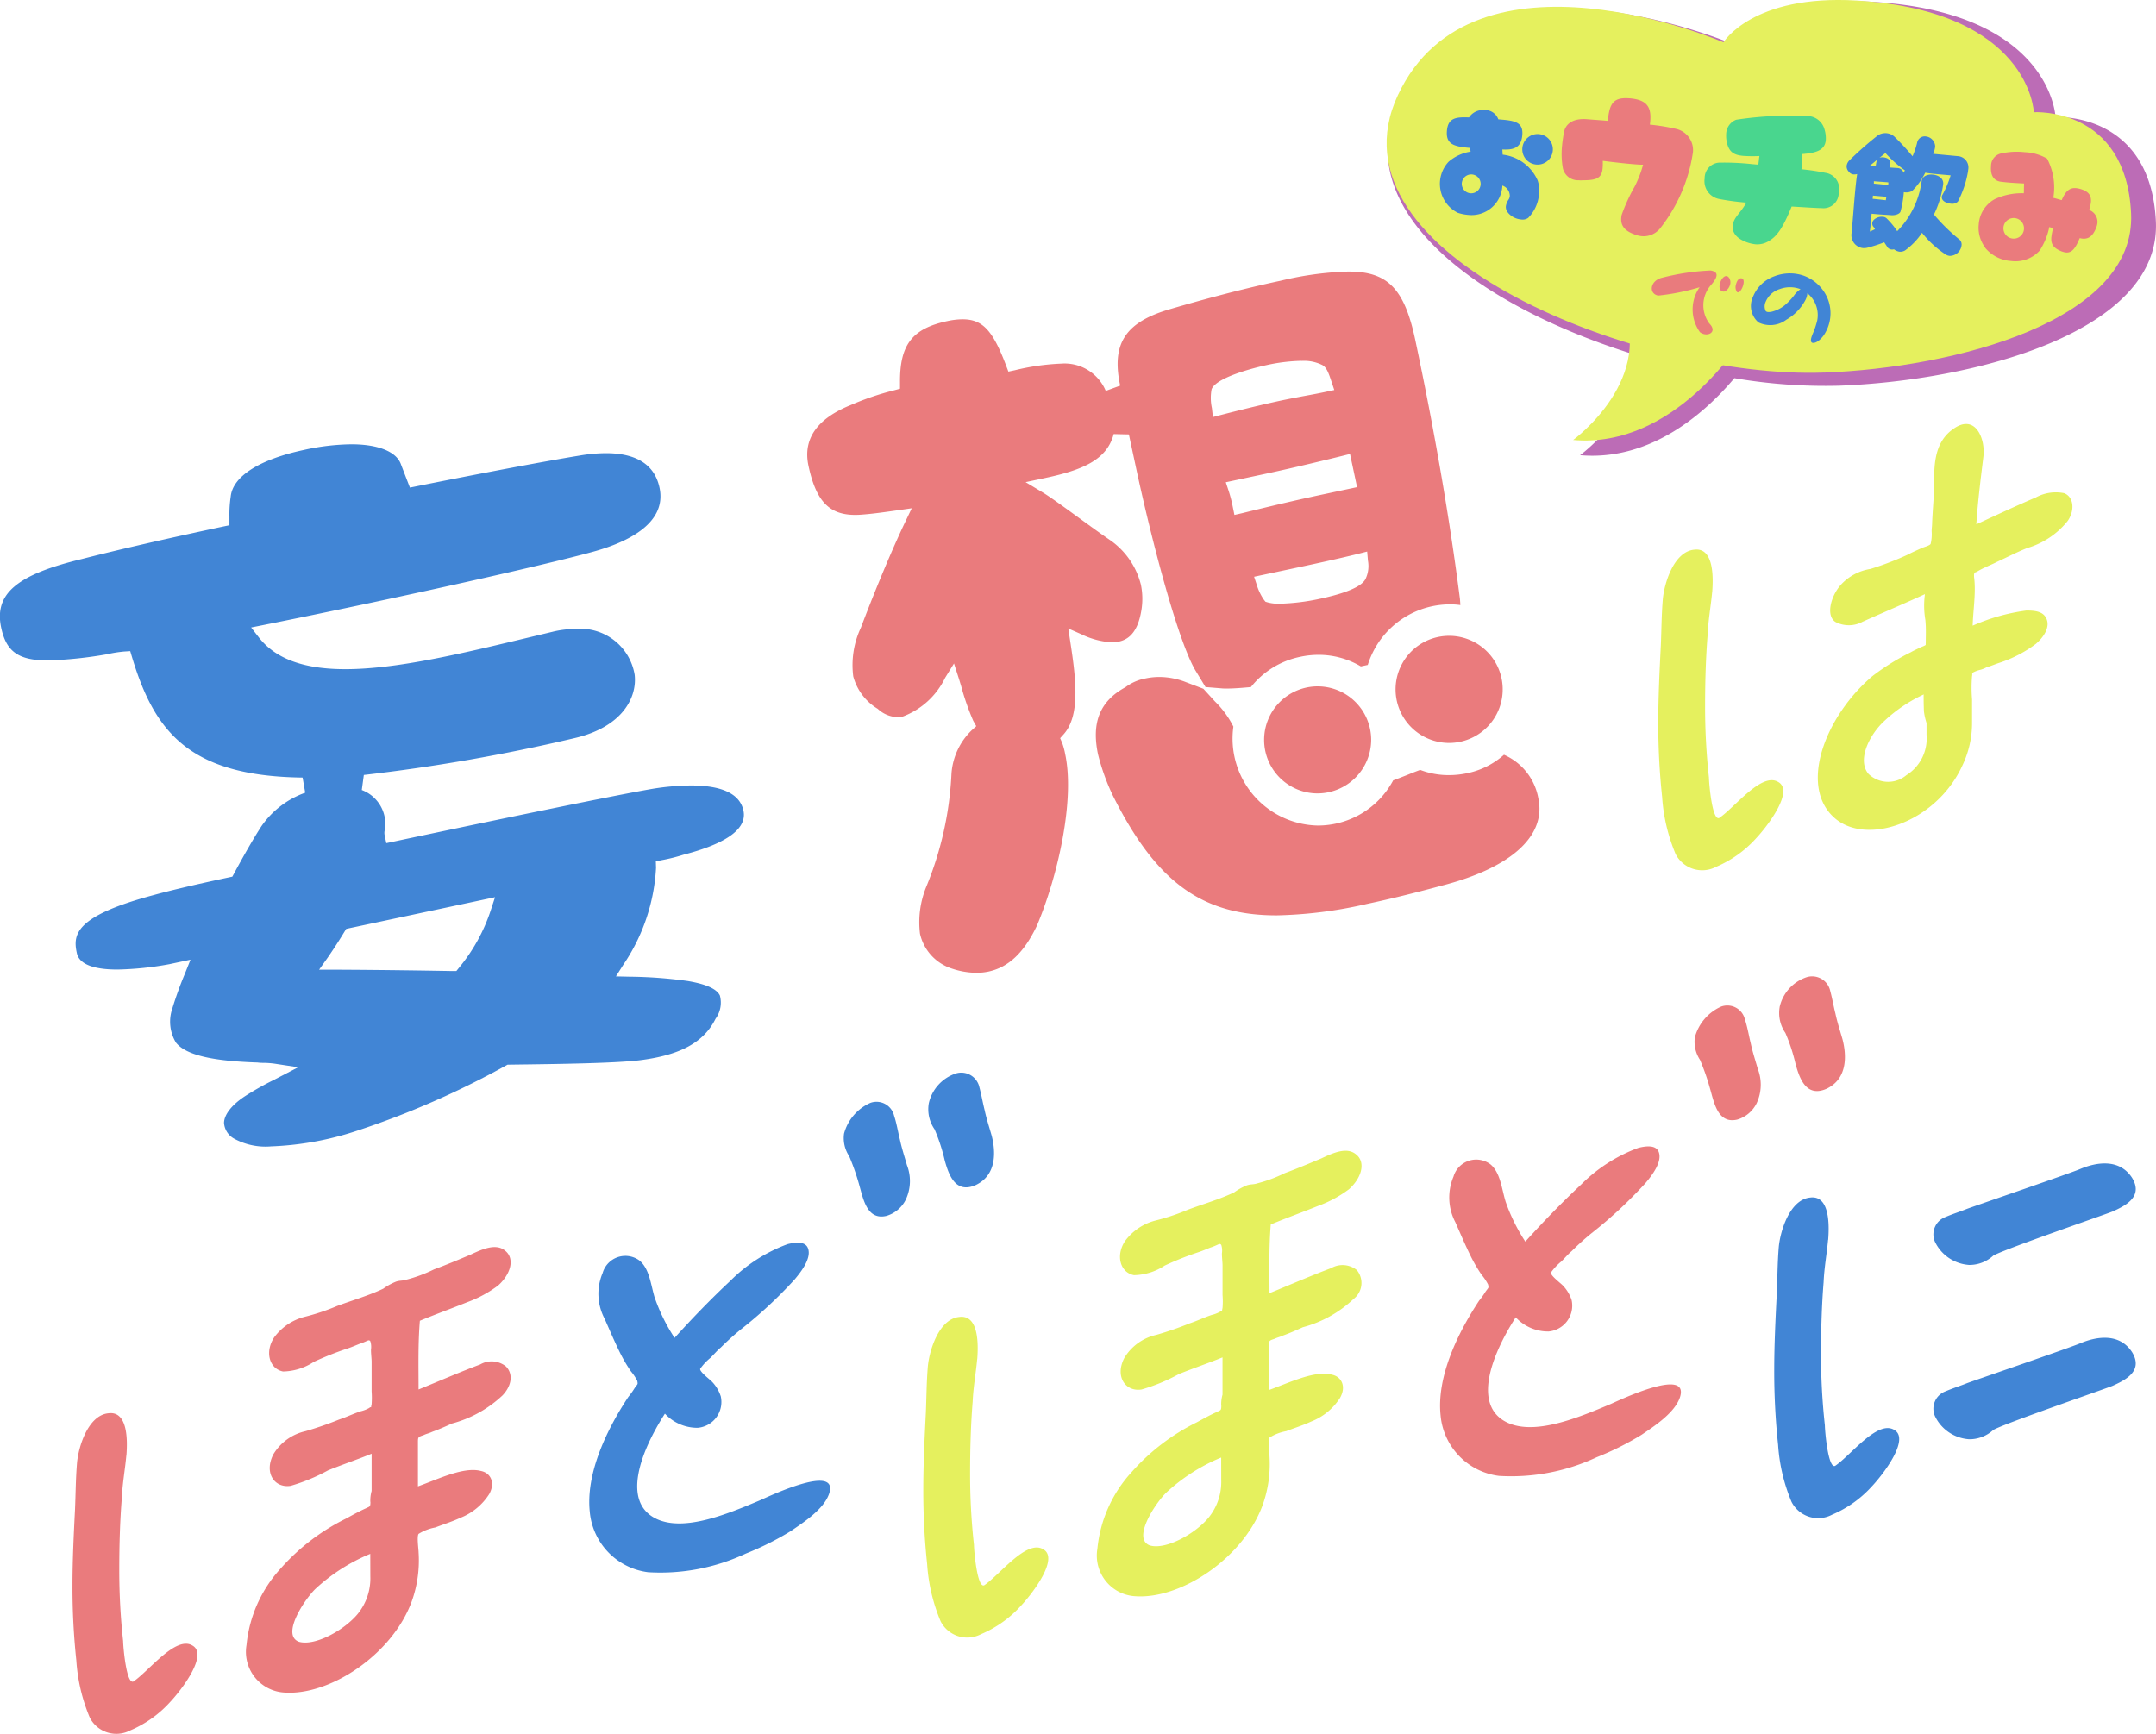 <svg id="h1__title" xmlns="http://www.w3.org/2000/svg" xmlns:xlink="http://www.w3.org/1999/xlink" width="134.321" height="108.037" viewBox="0 0 134.321 108.037">
  <defs>
    <clipPath id="clip-path">
      <rect id="長方形_2802" data-name="長方形 2802" width="134.321" height="108.037" fill="none"/>
    </clipPath>
  </defs>
  <g id="グループ_5964" data-name="グループ 5964" clip-path="url(#clip-path)">
    <path id="パス_13986" data-name="パス 13986" d="M16.84,147.719a4.1,4.1,0,0,1-2.261-.489,1.211,1.211,0,0,1-.622-.981c.011-.522.494-1.133,1.325-1.673a17.84,17.84,0,0,1,1.777-1l1.518-.791L17.1,142.56a5.592,5.592,0,0,0-.69-.049,2.638,2.638,0,0,1-.367-.022c-2.887-.093-4.48-.485-5.079-1.238a2.509,2.509,0,0,1-.226-2.132,22.584,22.584,0,0,1,.794-2.193l.336-.844-1.32.281a19.821,19.821,0,0,1-3.226.334c-2.316,0-2.487-.8-2.543-1.066-.243-1.146-.057-2.283,4.826-3.585.742-.207,2.4-.614,4.651-1.091l.22-.047.107-.2c.678-1.256,1.235-2.216,1.7-2.937a5.592,5.592,0,0,1,2.733-2.094l-.164-.943c-7.033-.089-9.221-2.821-10.628-7.507l-.111-.371-.387.025a8.123,8.123,0,0,0-1.085.175,26.015,26.015,0,0,1-3.629.381c-1.849,0-2.618-.533-2.939-2.043-.447-2.1.96-3.3,5.016-4.275,2.211-.568,5.341-1.288,8.822-2.028l.382-.08,0-.533a7.513,7.513,0,0,1,.08-1.249c.13-1.272,1.8-2.323,4.578-2.914a14.288,14.288,0,0,1,2.935-.348c1.624,0,2.742.429,3.065,1.176l.586,1.522.4-.08c4.128-.83,8.033-1.565,10.191-1.918a10,10,0,0,1,1.619-.146c1.915,0,3.038.723,3.342,2.15.473,2.221-1.992,3.4-4.144,3.992-3.272.9-12.673,2.991-20.528,4.565l-.772.154.484.622c1.038,1.33,2.8,1.976,5.381,1.976,3.224,0,7.3-.982,11.62-2.021l1.311-.314a6.06,6.06,0,0,1,1.4-.171,3.427,3.427,0,0,1,3.7,2.864c.156,1.389-.745,3.257-3.8,3.951a113.421,113.421,0,0,1-13.074,2.283l-.127.938a2.26,2.26,0,0,1,1.441,2.463.69.69,0,0,0-.013.371l.1.476.476-.1c6.477-1.377,14-2.932,16.2-3.3a15.782,15.782,0,0,1,2.3-.194c1.951,0,3.052.527,3.273,1.565.239,1.122-1.022,2.049-3.747,2.754a10.8,10.8,0,0,1-1.31.328l-.4.084.012.406a11.852,11.852,0,0,1-2.039,6.034l-.46.726.859.019a28.149,28.149,0,0,1,3.6.267c1.151.193,1.812.489,2.016.9a1.7,1.7,0,0,1-.267,1.453c-.736,1.481-2.209,2.278-4.782,2.593-1.555.178-4.83.228-8.052.267h-.122l-.107.059a54.147,54.147,0,0,1-9.255,4.053,19.179,19.179,0,0,1-5.44.983m4.747-13.555-.109.178c-.577.949-1.032,1.59-1.036,1.6l-.545.766.94,0s3.254.009,7.372.084l.239,0,.149-.185a10.992,10.992,0,0,0,2-3.617l.262-.8Z" transform="translate(0 -76.283)" fill="#4185d5"/>
    <path id="パス_13987" data-name="パス 13987" d="M199.409,107.269a4.918,4.918,0,0,1-1.548-.27,2.967,2.967,0,0,1-1.967-2.161,5.842,5.842,0,0,1,.373-2.887,21.081,21.081,0,0,0,1.588-7.1,4.164,4.164,0,0,1,1.256-2.691l.288-.259-.189-.338a15.523,15.523,0,0,1-.748-2.146c-.053-.178-.1-.326-.129-.424l-.321-1-.553.895a4.814,4.814,0,0,1-2.635,2.411,1.678,1.678,0,0,1-.346.038,1.882,1.882,0,0,1-1.218-.517,3.377,3.377,0,0,1-1.525-2.023,5.5,5.5,0,0,1,.477-3.038c.676-1.789,1.809-4.6,2.775-6.615l.392-.821-.9.129c-.718.1-1.444.208-2.164.263-.162.014-.311.021-.457.021-1.628,0-2.443-.86-2.914-3.068-.355-1.662.533-2.932,2.639-3.779a16.985,16.985,0,0,1,2.7-.916l.365-.1,0-.378c-.02-2.364.755-3.369,2.953-3.837a4.561,4.561,0,0,1,.938-.111c1.247,0,1.881.671,2.714,2.87l.148.39.408-.087a14.591,14.591,0,0,1,2.881-.411,2.779,2.779,0,0,1,2.776,1.7l.9-.328c-.561-2.636.33-3.978,3.177-4.787,1.4-.41,4.139-1.181,6.807-1.747a20.469,20.469,0,0,1,3.74-.556c.2-.011.368-.017.531-.017,2.41,0,3.452,1.072,4.126,4.247,1.181,5.556,2.144,11.138,2.785,16.145.011.133.021.263.027.388a4.642,4.642,0,0,0-.644-.044,5.49,5.49,0,0,0-1.142.124,5.371,5.371,0,0,0-3.982,3.651l-.432.092a5.135,5.135,0,0,0-2.629-.721,5.506,5.506,0,0,0-1.155.124,5.267,5.267,0,0,0-3.065,1.883c-.511.049-1.06.093-1.487.093-.127,0-.243,0-.348-.012l-.994-.081-.616-1.016c-1.035-1.707-2.674-7.762-3.758-12.861l-.4-1.866-.947-.021c-.419,1.612-1.949,2.244-4.282,2.74l-1.206.256,1.057.635c.461.277,1.3.888,2.184,1.531.717.523,1.47,1.07,2.1,1.5a4.8,4.8,0,0,1,1.842,2.719,4.347,4.347,0,0,1,.026,1.63c-.251,1.508-.933,1.823-1.426,1.928a1.922,1.922,0,0,1-.4.04,5,5,0,0,1-1.911-.506l-.812-.358.133.877c.365,2.362.606,4.578-.431,5.726l-.209.232.124.288a4.342,4.342,0,0,1,.191.711c.6,2.829-.425,7.5-1.751,10.658-.8,1.694-1.77,2.618-3.034,2.887a3.607,3.607,0,0,1-.747.076M223.2,81.16c-1.361.338-2.991.686-4.3.964l-2.192.466.17.515a3.3,3.3,0,0,0,.444.922l.094.119.145.044a2.59,2.59,0,0,0,.735.081,13.413,13.413,0,0,0,2.513-.308c2.443-.521,2.784-1.061,2.877-1.313a1.852,1.852,0,0,0,.116-1.062l-.049-.568Zm-1-6.1c-2.026.5-3.66.878-5,1.162l-2.254.48.17.515a8.55,8.55,0,0,1,.267,1.032l.1.489.489-.111c1.333-.329,3.091-.755,4.852-1.131l2.3-.489-.44-2.068Zm-2.532-5.925a11.056,11.056,0,0,0-2.207.272c-.125.027-3.069.66-3.4,1.5a2.937,2.937,0,0,0,.019,1.173l.062.558.543-.141c1-.258,2.469-.624,3.792-.906.489-.1.954-.19,1.409-.274.436-.08.862-.158,1.285-.249l.533-.113-.171-.515c-.192-.578-.322-.93-.61-1.059a2.534,2.534,0,0,0-1.252-.241M218.1,103.689c-4.643,0-7.5-2.088-10.18-7.443a13.391,13.391,0,0,1-.933-2.581c-.424-2,.118-3.328,1.708-4.193a2.971,2.971,0,0,1,1.244-.545,4.164,4.164,0,0,1,.871-.092,4.588,4.588,0,0,1,1.662.326l1.077.41.724.792a5.929,5.929,0,0,1,1.145,1.565,5.419,5.419,0,0,0,5.264,6.164,5.322,5.322,0,0,0,4.692-2.815c.327-.12.652-.249.971-.375.24-.1.477-.19.711-.277a4.922,4.922,0,0,0,1.789.326,5.474,5.474,0,0,0,1.131-.119,4.923,4.923,0,0,0,2.3-1.15,3.656,3.656,0,0,1,2.14,2.713c.5,2.34-1.683,4.322-5.982,5.434-1.792.483-3.282.847-4.692,1.147a27.292,27.292,0,0,1-5.644.714m2.57-7.6a3.335,3.335,0,1,1,3.335-3.333,3.35,3.35,0,0,1-3.335,3.333Zm8.192-3.145a3.337,3.337,0,1,1,.689-.072,3.335,3.335,0,0,1-.689.072" transform="translate(-138.577 -46.652)" fill="#ea7b7d"/>
    <path id="パス_13988" data-name="パス 13988" d="M430.263,111.538c1.367-.613,2.732-1.186,4.057-1.8-.093,1.456-.146,2.951-.2,4.406a25.258,25.258,0,0,0-.067,2.988c.091.706.383,1.644,1.2,1.474a2.338,2.338,0,0,0,1.425-1.754,13.888,13.888,0,0,0,.266-2.875c.053-1.495.106-3.029.2-4.484,0-.236.032-.433.029-.63l0-.275c.076-.158.038-.079.194-.16.389-.243.858-.408,1.247-.611.624-.286,1.248-.611,1.873-.858a5.056,5.056,0,0,0,2.527-1.693c.46-.674.368-1.5-.226-1.726a2.606,2.606,0,0,0-1.764.266c-1.249.533-2.458,1.1-3.706,1.675.094-1.417.267-2.8.44-4.214.137-1.143-.518-2.743-1.916-1.7-1.282.926-1.136,2.575-1.156,3.715-.027.67-.093,1.417-.121,2.085,0,.2-.033.394-.03.552a2.55,2.55,0,0,1-.065.787c-.076.118-.468.2-.623.286-.274.123-.547.245-.78.369a18.8,18.8,0,0,1-2.343.9,3.165,3.165,0,0,0-1.87,1.015c-.617.718-.911,1.9-.317,2.286a1.793,1.793,0,0,0,1.729-.029" transform="translate(-314.191 -72.81)" fill="#e5f05e"/>
    <path id="パス_13989" data-name="パス 13989" d="M426.214,145.64c1.925,2,6.485.511,8.135-3.143a6.115,6.115,0,0,0,.59-2.673v-1.415a8.891,8.891,0,0,1,0-1.454c.039-.157-.04-.118.079-.236a1.945,1.945,0,0,1,.432-.157,1.622,1.622,0,0,0,.393-.157c.276-.079.551-.2.786-.275a7.9,7.9,0,0,0,2.28-1.179c.511-.433.9-1.062.666-1.572-.2-.472-.746-.511-1.258-.511a12.216,12.216,0,0,0-3.34.943c.039-1.3.355-2.83-.157-3.89-.355-.786-1.415-1.061-2.2.079a5.271,5.271,0,0,0-.589,3.459,11.385,11.385,0,0,1,.039,1.179c0,.079.039.314,0,.355,0,.04-.314.158-.314.158-.235.117-.432.2-.628.314a14.272,14.272,0,0,0-2.4,1.493c-2.869,2.436-4.519,6.641-2.515,8.685m3.1-5.738a9.208,9.208,0,0,1,2.79-1.886v2.594a2.692,2.692,0,0,1-1.258,2.515,1.766,1.766,0,0,1-2.358-.079c-.666-.786-.079-2.2.826-3.144" transform="translate(-312.078 -94.825)" fill="#e5f05e"/>
    <path id="パス_13990" data-name="パス 13990" d="M391.362,131.251c.08-1,.08-2.8-1.12-2.644-1.279.122-1.879,2.122-1.96,3.122s-.08,1.92-.12,2.843c-.08,1.6-.16,3.2-.16,4.8a43.412,43.412,0,0,0,.24,4.64,11.045,11.045,0,0,0,.84,3.56,1.86,1.86,0,0,0,2.5.809l.017-.009a7.067,7.067,0,0,0,2.481-1.762c.72-.761,2.4-2.961,1.4-3.525-1.04-.641-2.72,1.6-3.681,2.24-.441.2-.64-2.2-.64-2.521a40.184,40.184,0,0,1-.24-4.442c0-1.48.04-3,.161-4.48.039-.92.2-1.762.28-2.643" transform="translate(-284.69 -94.356)" fill="#e5f05e"/>
    <path id="パス_13991" data-name="パス 13991" d="M20.314,333.347c.08-1,.08-2.8-1.12-2.643-1.279.122-1.879,2.122-1.959,3.122s-.081,1.92-.121,2.843c-.08,1.6-.16,3.2-.16,4.8a43.215,43.215,0,0,0,.241,4.64,11.023,11.023,0,0,0,.839,3.56,1.86,1.86,0,0,0,2.5.805l.017-.009a7.06,7.06,0,0,0,2.48-1.762c.72-.76,2.4-2.961,1.4-3.525-1.04-.64-2.72,1.6-3.681,2.24-.441.2-.64-2.2-.64-2.521a40.192,40.192,0,0,1-.24-4.442c0-1.48.04-3,.16-4.48.04-.92.2-1.762.28-2.643" transform="translate(-12.439 -242.641)" fill="#ea7b7d"/>
    <path id="パス_13992" data-name="パス 13992" d="M65.383,307.719c0,.32-.04.28-.281.4-.441.2-.8.4-1.239.64a13.256,13.256,0,0,0-4.081,3.12,8.233,8.233,0,0,0-2.119,4.758,2.538,2.538,0,0,0,2.36,2.962c2.8.2,6.68-2.32,7.92-5.641a7.544,7.544,0,0,0,.441-3.084c0-.2-.12-1,0-1.161a2.975,2.975,0,0,1,1.04-.4c.52-.2,1.04-.36,1.56-.6a3.761,3.761,0,0,0,1.8-1.481c.4-.72.08-1.322-.52-1.44-1.081-.28-2.68.52-3.921.96v-2.715c0-.36,0-.36.359-.48.161-.08.36-.12.52-.2.441-.161.8-.32,1.241-.52a7.348,7.348,0,0,0,3.159-1.762c.6-.64.641-1.361.2-1.8a1.424,1.424,0,0,0-1.6-.12c-1.28.48-2.56,1.04-3.84,1.56,0-1.4-.039-2.84.081-4.281.96-.4,1.96-.76,2.959-1.161a7.454,7.454,0,0,0,1.92-1.04c.8-.72,1.04-1.68.441-2.16-.56-.48-1.4-.12-2.161.24-.759.32-1.519.64-2.281.92a8.89,8.89,0,0,1-1.719.64c-.24.08-.4.04-.64.12a3.716,3.716,0,0,0-.8.441c-.919.44-1.92.72-2.88,1.08a13.619,13.619,0,0,1-2.041.68,3.4,3.4,0,0,0-1.879,1.28c-.6.92-.281,1.961.56,2.12a3.593,3.593,0,0,0,1.915-.6,19.532,19.532,0,0,1,2.12-.84c.241-.08.52-.2.72-.28a2.746,2.746,0,0,0,.32-.12c.2-.08.281-.161.361-.04a1.161,1.161,0,0,1,.039.52c0,.28.04.56.04.76v1.84a5.489,5.489,0,0,1,0,.8c-.08.36.039.08-.161.24a2,2,0,0,1-.52.2c-.48.16-.881.36-1.36.52a21.5,21.5,0,0,1-2.081.72,3.127,3.127,0,0,0-2,1.443c-.6,1.161.081,2.12,1.081,1.961a11.422,11.422,0,0,0,2.321-.96c.881-.36,1.839-.68,2.72-1.04v2.32a2.222,2.222,0,0,0-.08.68m0,4.64a3.51,3.51,0,0,1-.8,2.36c-.839,1-2.643,2-3.64,1.72-1.12-.4.281-2.561,1-3.28a11.418,11.418,0,0,1,3.436-2.2Z" transform="translate(-42.305 -214.135)" fill="#ea7b7d"/>
    <path id="パス_13993" data-name="パス 13993" d="M219.4,310.81c.08-1,.08-2.8-1.12-2.643-1.279.122-1.879,2.122-1.96,3.122s-.08,1.92-.12,2.843c-.08,1.6-.16,3.2-.16,4.8a43.42,43.42,0,0,0,.24,4.64,11.046,11.046,0,0,0,.84,3.56,1.86,1.86,0,0,0,2.5.809l.017-.009a7.06,7.06,0,0,0,2.48-1.762c.72-.76,2.4-2.961,1.4-3.525-1.04-.641-2.72,1.6-3.681,2.24-.441.2-.64-2.2-.64-2.521a40.184,40.184,0,0,1-.24-4.442c0-1.48.04-3,.16-4.48.04-.92.2-1.762.28-2.643" transform="translate(-158.518 -226.105)" fill="#e5f05e"/>
    <path id="パス_13994" data-name="パス 13994" d="M264.473,285.182c0,.32-.04.28-.28.4-.441.2-.8.4-1.241.64a13.233,13.233,0,0,0-4.079,3.12,8.24,8.24,0,0,0-2.12,4.758,2.538,2.538,0,0,0,2.36,2.962c2.8.2,6.68-2.32,7.921-5.641a7.608,7.608,0,0,0,.441-3.084c0-.2-.12-1,0-1.161a2.966,2.966,0,0,1,1.04-.4c.519-.2,1.04-.36,1.56-.6a3.76,3.76,0,0,0,1.8-1.481c.4-.72.081-1.322-.519-1.44-1.08-.28-2.68.52-3.921.96V281.5c0-.36,0-.36.36-.48.159-.08.359-.12.519-.2.441-.161.8-.32,1.241-.52a7.359,7.359,0,0,0,3.16-1.762,1.258,1.258,0,0,0,.2-1.8,1.421,1.421,0,0,0-1.6-.12c-1.28.48-2.562,1.04-3.84,1.56,0-1.4-.04-2.84.079-4.281.961-.4,1.962-.76,2.96-1.161a7.461,7.461,0,0,0,1.92-1.04c.8-.72,1.04-1.68.441-2.16-.561-.48-1.4-.12-2.16.24-.762.32-1.521.64-2.282.92a8.89,8.89,0,0,1-1.719.64c-.241.08-.4.04-.641.12a3.712,3.712,0,0,0-.8.441c-.92.44-1.921.72-2.881,1.08a13.61,13.61,0,0,1-2.04.68,3.4,3.4,0,0,0-1.881,1.279c-.6.92-.28,1.961.56,2.12a3.6,3.6,0,0,0,1.921-.6,19.4,19.4,0,0,1,2.119-.84c.241-.08.521-.2.72-.28a2.628,2.628,0,0,0,.32-.12c.2-.08.28-.161.361-.04a1.164,1.164,0,0,1,.039.52c0,.28.039.56.039.76v1.84a5.01,5.01,0,0,1,0,.8c-.079.36.04.08-.159.24a2.013,2.013,0,0,1-.521.2c-.48.16-.881.36-1.361.52a21.311,21.311,0,0,1-2.081.72,3.123,3.123,0,0,0-2,1.443c-.6,1.161.08,2.12,1.079,1.961a11.42,11.42,0,0,0,2.321-.96c.881-.36,1.839-.68,2.72-1.04v2.32a2.213,2.213,0,0,0-.08.68m0,4.64a3.513,3.513,0,0,1-.8,2.36c-.839,1-2.643,2-3.639,1.72-1.121-.4.28-2.561,1-3.28a11.409,11.409,0,0,1,3.436-2.2Z" transform="translate(-188.384 -197.599)" fill="#e5f05e"/>
    <path id="パス_13995" data-name="パス 13995" d="M141.948,294.23c-.24-.8-.32-1.762-.92-2.281a1.475,1.475,0,0,0-2.32.76,3.32,3.32,0,0,0,.12,2.84c.32.72.64,1.481,1,2.2a9.5,9.5,0,0,0,.64,1.081,3.135,3.135,0,0,1,.4.6c.04.24.04.16-.16.44a4.878,4.878,0,0,1-.4.561c-1.48,2.24-2.643,4.881-2.4,7.161a4.173,4.173,0,0,0,3.64,3.76,12.547,12.547,0,0,0,6.08-1.161,18.253,18.253,0,0,0,2.8-1.4c.76-.52,2.081-1.361,2.4-2.36.561-1.84-3.6.12-4.318.441-2.081.881-4.721,1.961-6.441,1.161-2.2-1.04-1-4.2.52-6.561a2.751,2.751,0,0,0,2.04.881,1.614,1.614,0,0,0,1.44-1.961,2.376,2.376,0,0,0-.558-.923c-.161-.161-.8-.64-.72-.8a3.422,3.422,0,0,1,.64-.68c.24-.24.441-.48.64-.64a16.519,16.519,0,0,1,1.24-1.12,27.54,27.54,0,0,0,3.36-3.12c.441-.52,1.04-1.322.84-1.92-.16-.48-.8-.4-1.28-.28a9.814,9.814,0,0,0-3.56,2.281c-1.2,1.12-2.359,2.32-3.481,3.56a11.314,11.314,0,0,1-1.24-2.52" transform="translate(-101.164 -213.385)" fill="#4185d5"/>
    <path id="パス_13996" data-name="パス 13996" d="M198.387,263.072c.24.84.479,2.161,1.68,1.88a1.969,1.969,0,0,0,1.2-1,2.725,2.725,0,0,0,.08-2.161c-.16-.56-.32-1.04-.441-1.6-.12-.48-.2-1-.36-1.481a1.126,1.126,0,0,0-1.354-.838h0a1.144,1.144,0,0,0-.125.038,2.923,2.923,0,0,0-1.64,1.918,2.032,2.032,0,0,0,.32,1.4,14.412,14.412,0,0,1,.639,1.84" transform="translate(-144.843 -189.188)" fill="#4185d5"/>
    <path id="パス_13997" data-name="パス 13997" d="M217.229,252.943a2.186,2.186,0,0,0,.359,1.6,11.214,11.214,0,0,1,.64,1.961c.24.84.64,2.081,1.92,1.521,1.361-.64,1.239-2.161,1-3.084-.16-.56-.32-1.04-.441-1.6-.12-.479-.2-.959-.32-1.4a1.155,1.155,0,0,0-1.364-.9h0c-.025.005-.049.011-.074.018a2.55,2.55,0,0,0-1.72,1.88" transform="translate(-159.367 -184.18)" fill="#4185d5"/>
    <path id="パス_13998" data-name="パス 13998" d="M341.026,271.7c-.24-.8-.32-1.762-.92-2.281a1.475,1.475,0,0,0-2.32.76,3.322,3.322,0,0,0,.12,2.84c.32.72.639,1.48,1,2.2a9.461,9.461,0,0,0,.64,1.08,3.178,3.178,0,0,1,.4.6c.039.24.039.16-.161.441a4.931,4.931,0,0,1-.4.561c-1.48,2.24-2.644,4.881-2.4,7.16a4.173,4.173,0,0,0,3.64,3.76,12.546,12.546,0,0,0,6.08-1.161,18.235,18.235,0,0,0,2.8-1.4c.761-.52,2.081-1.361,2.4-2.361.56-1.84-3.6.12-4.319.441-2.081.881-4.721,1.961-6.441,1.161-2.2-1.04-1-4.2.52-6.56a2.752,2.752,0,0,0,2.04.881,1.615,1.615,0,0,0,1.474-1.744h0a1.525,1.525,0,0,0-.033-.217,2.372,2.372,0,0,0-.561-.92c-.16-.161-.8-.64-.72-.8a3.428,3.428,0,0,1,.64-.68c.241-.24.441-.48.64-.64a16.374,16.374,0,0,1,1.241-1.12,27.649,27.649,0,0,0,3.359-3.12c.441-.52,1.04-1.322.839-1.92-.16-.48-.8-.4-1.28-.28a9.819,9.819,0,0,0-3.56,2.281c-1.2,1.12-2.36,2.32-3.481,3.56a11.332,11.332,0,0,1-1.238-2.52" transform="translate(-247.234 -196.856)" fill="#ea7b7d"/>
    <path id="パス_13999" data-name="パス 13999" d="M397.468,240.535c.239.84.48,2.161,1.68,1.88a1.969,1.969,0,0,0,1.2-1,2.723,2.723,0,0,0,.08-2.161c-.161-.561-.32-1.04-.441-1.6-.119-.48-.2-1-.361-1.481a1.125,1.125,0,0,0-1.353-.838h0a1.3,1.3,0,0,0-.126.038,2.931,2.931,0,0,0-1.64,1.918,2.04,2.04,0,0,0,.32,1.4,14.305,14.305,0,0,1,.639,1.84" transform="translate(-290.916 -172.652)" fill="#ea7b7d"/>
    <path id="パス_14000" data-name="パス 14000" d="M416.317,230.408a2.187,2.187,0,0,0,.358,1.6,11.147,11.147,0,0,1,.64,1.961c.24.84.64,2.081,1.92,1.521,1.361-.64,1.24-2.161,1-3.084-.161-.56-.321-1.04-.441-1.6-.121-.479-.2-.959-.321-1.4a1.155,1.155,0,0,0-1.364-.9h0c-.025.005-.05.011-.074.018a2.55,2.55,0,0,0-1.72,1.88" transform="translate(-305.444 -167.645)" fill="#ea7b7d"/>
    <path id="パス_14001" data-name="パス 14001" d="M418.491,282.865c.08-1,.08-2.8-1.121-2.643-1.279.122-1.88,2.122-1.96,3.122s-.08,1.92-.12,2.843c-.08,1.6-.16,3.2-.16,4.8a43.145,43.145,0,0,0,.241,4.64,11.023,11.023,0,0,0,.839,3.56,1.86,1.86,0,0,0,2.5.809l.017-.009a7.064,7.064,0,0,0,2.48-1.762c.72-.761,2.4-2.961,1.4-3.525-1.04-.641-2.72,1.6-3.681,2.24-.441.2-.64-2.2-.64-2.521a40.192,40.192,0,0,1-.24-4.442c0-1.48.04-3,.161-4.48.039-.92.2-1.762.279-2.643" transform="translate(-304.594 -205.601)" fill="#4185d5"/>
    <path id="パス_14002" data-name="パス 14002" d="M454.564,278.589a2.185,2.185,0,0,0,1.533-.578c.6-.367,6.756-2.487,7.407-2.74.8-.355,1.971-.923,1.238-2.113-.822-1.258-2.31-.927-3.193-.561-.528.239-6.536,2.294-7.073,2.493-.455.182-.924.329-1.342.509a1.155,1.155,0,0,0-.7,1.475v0c.009.024.018.047.028.071a2.549,2.549,0,0,0,2.1,1.442" transform="translate(-331.915 -199.771)" fill="#4185d5"/>
    <path id="パス_14003" data-name="パス 14003" d="M454.564,319.386a2.185,2.185,0,0,0,1.533-.578c.6-.367,6.756-2.487,7.407-2.74.8-.355,1.971-.923,1.238-2.113-.822-1.258-2.31-.927-3.193-.561-.528.239-6.536,2.294-7.073,2.493-.455.182-.924.329-1.342.509a1.155,1.155,0,0,0-.7,1.475v0c.009.024.018.047.028.071a2.549,2.549,0,0,0,2.1,1.442" transform="translate(-331.915 -229.705)" fill="#4185d5"/>
    <path id="パス_14004" data-name="パス 14004" d="M372.525,14.027c-.324-6.888-6.253-6.515-6.253-6.515S366.031,1,354.874.331c-6.691-.4-8.56,2.688-8.56,2.688s-16.1-6.942-20.937,3.4c-3.322,7.11,5.383,13.073,14.921,15.97-.088,3.6-3.647,6.19-3.647,6.19,4.474.39,7.886-2.747,9.614-4.8a33.493,33.493,0,0,0,6.518.47c8.434-.312,20.064-3.338,19.741-10.228" transform="translate(-238.211 -0.216)" fill="#bc6cb6"/>
    <path id="パス_14005" data-name="パス 14005" d="M351.694,23.217c8.172-.305,19.44-3.237,19.127-9.913s-6.059-6.312-6.059-6.312S364.53.682,353.719.034c-6.483-.388-8.293,2.6-8.293,2.6s-15.6-6.727-20.287,3.3,15.315,17.7,26.555,17.28" transform="translate(-238.052 0)" fill="#e5f05e"/>
    <path id="パス_14006" data-name="パス 14006" d="M378.617,69.651s-4.152,6.852-10.534,6.294c0,0,5.332-3.876,2.9-8.7-1.76-3.5,7.63,2.405,7.63,2.405" transform="translate(-270.075 -48.529)" fill="#e5f05e"/>
    <path id="パス_14007" data-name="パス 14007" d="M410.143,67.015a1.679,1.679,0,0,0,1.743-.175,3.057,3.057,0,0,0,1.189-1.238,1.037,1.037,0,0,0,.112-.407,1.753,1.753,0,0,1,.614,1.7,4.973,4.973,0,0,1-.277.82c-.047.121-.242.562.016.575s.542-.293.68-.492a2.517,2.517,0,0,0,.351-.831,2.416,2.416,0,0,0-.313-1.813,2.564,2.564,0,0,0-1.342-1.068,2.678,2.678,0,0,0-1.814.064,2.24,2.24,0,0,0-1.3,1.259,1.35,1.35,0,0,0,.344,1.609m.45-1.307a1.4,1.4,0,0,1,.876-.776,1.83,1.83,0,0,1,1.292.009s-.009,0-.014.007a1.4,1.4,0,0,0-.392.383,3.6,3.6,0,0,1-.412.458,2.08,2.08,0,0,1-.985.556c-.11.021-.3.05-.373-.051a.674.674,0,0,1,.011-.587" transform="translate(-300.586 -46.924)" fill="#4185d5"/>
    <path id="パス_14008" data-name="パス 14008" d="M389.467,64.316a2.419,2.419,0,0,0,.023,2.8c.447.337,1.131.01.582-.545a1.909,1.909,0,0,1,.089-2.376c.561-.636.4-.856-.009-.924a14.6,14.6,0,0,0-3.017.45c-.759.174-.861,1-.245,1.114a13.84,13.84,0,0,0,2.577-.52" transform="translate(-283.58 -46.417)" fill="#e97b7d"/>
    <path id="パス_14009" data-name="パス 14009" d="M402.719,64.6c-.167.03-.319.263-.372.493s-.006.457.225.477c.163.014.394-.245.431-.5s-.12-.5-.287-.47" transform="translate(-295.201 -47.4)" fill="#e97b7d"/>
    <path id="パス_14010" data-name="パス 14010" d="M406.155,65.966c.109.114.268-.073.358-.3s.113-.493-.046-.537c-.179-.049-.315.158-.366.384a.539.539,0,0,0,.055.451" transform="translate(-297.949 -47.783)" fill="#e97b7d"/>
    <path id="パス_14011" data-name="パス 14011" d="M337.972,32.122a2.019,2.019,0,0,1-.535-3.154,2.715,2.715,0,0,1,1.377-.635c-.009-.079-.033-.16-.043-.232-1-.088-1.508-.218-1.433-1.077.07-.8.57-.855,1.378-.824a1.023,1.023,0,0,1,.858-.46,1.489,1.489,0,0,1,.189,0,.881.881,0,0,1,.776.579l.265.023c.851.074,1.3.215,1.228.98s-.528.914-1.241.875l.019.324a2.721,2.721,0,0,1,2.18,1.607,1.917,1.917,0,0,1,.087.81,2.369,2.369,0,0,1-.676,1.523.6.6,0,0,1-.433.1,1.224,1.224,0,0,1-.551-.182c-.327-.217-.426-.438-.407-.649a1.015,1.015,0,0,1,.161-.4.472.472,0,0,0,.084-.237.688.688,0,0,0-.463-.646,1.923,1.923,0,0,1-2.134,1.828,2.723,2.723,0,0,1-.687-.146m1.466-1.737a.588.588,0,1,0-.637.535.588.588,0,0,0,.637-.535m2.6-2.29a.952.952,0,1,1,.869,1.036.952.952,0,0,1-.869-1.036v0" transform="translate(-247.193 -18.884)" fill="#4185d5"/>
    <path id="パス_14012" data-name="パス 14012" d="M369.958,31.5c-.52-.184-.9-.466-.852-1.037a1.3,1.3,0,0,1,.026-.186,10.874,10.874,0,0,1,.809-1.765,7.055,7.055,0,0,0,.526-1.363c-.189,0-.435-.018-.711-.042-.817-.071-1.8-.2-1.8-.2a4.184,4.184,0,0,1-.011.465c-.05.571-.324.755-1.236.745a1.087,1.087,0,0,1-.248,0,.961.961,0,0,1-.988-.731,5,5,0,0,1-.053-1.433c.021-.246.064-.51.107-.775.092-.6.6-.94,1.474-.863.315.027.759.056,1.271.1.1-1.132.368-1.486,1.392-1.4,1.112.1,1.366.605,1.226,1.635a12.672,12.672,0,0,1,1.6.259,1.356,1.356,0,0,1,1.06,1.611,9.99,9.99,0,0,1-2,4.568,1.317,1.317,0,0,1-1.146.515,1.469,1.469,0,0,1-.457-.109" transform="translate(-268.101 -16.885)" fill="#ea7b7d"/>
    <path id="パス_14013" data-name="パス 14013" d="M401.371,34.944c-.528-.2-.815-.557-.778-.971.047-.542.44-.726.851-1.454a15.554,15.554,0,0,1-1.7-.227,1.131,1.131,0,0,1-.9-1.279.967.967,0,0,1,.88-.985,15.974,15.974,0,0,1,2.065.091l.4.035c.027-.2.042-.374.067-.54a8.49,8.49,0,0,1-1-.008c-.63-.055-.95-.262-1.061-1.026a2.138,2.138,0,0,1-.009-.348.974.974,0,0,1,.623-.878,22.088,22.088,0,0,1,4.039-.242c.119,0,.228,0,.346.011a1.121,1.121,0,0,1,1.118.832,1.887,1.887,0,0,1,.08.672c-.054.611-.566.8-1.475.864a5.406,5.406,0,0,1-.043.949,13.782,13.782,0,0,1,1.479.219,1,1,0,0,1,.845,1.235.951.951,0,0,1-1.067.968c-.248,0-.978-.046-1.866-.1-.555,1.36-.914,1.835-1.376,2.122a1.364,1.364,0,0,1-.883.23,2.418,2.418,0,0,1-.64-.165" transform="translate(-292.643 -19.893)" fill="#49d68e"/>
    <path id="パス_14014" data-name="パス 14014" d="M435.017,38.4a.446.446,0,0,1-.151.012.362.362,0,0,1-.27-.166c-.036-.07-.111-.169-.185-.284a8.641,8.641,0,0,1-1.066.342.924.924,0,0,1-.252.02.81.81,0,0,1-.709-.973l.03-.341c.038-.44.093-1.162.153-1.851.05-.572.106-1.119.16-1.448a.762.762,0,0,1-.228.022.421.421,0,0,1-.3-.177.47.47,0,0,1-.128-.354.579.579,0,0,1,.172-.344,21.124,21.124,0,0,1,1.792-1.573.878.878,0,0,1,.521-.121.837.837,0,0,1,.483.209,15.137,15.137,0,0,1,1.138,1.228,5.322,5.322,0,0,0,.283-.836.482.482,0,0,1,.527-.4.653.653,0,0,1,.6.638,1.826,1.826,0,0,1-.123.449c.605.053,1.31.123,1.534.142a.709.709,0,0,1,.644.858,1.27,1.27,0,0,1-.024.174,6.306,6.306,0,0,1-.617,1.8.51.51,0,0,1-.447.128c-.282-.025-.578-.176-.556-.425a.292.292,0,0,1,.035-.114,6.133,6.133,0,0,0,.517-1.225l-.639-.056c-.307-.027-.647-.056-.943-.108a4.167,4.167,0,0,1-.819,1.14.759.759,0,0,1-.516.072,6.474,6.474,0,0,1-.206,1.21c-.056.162-.347.245-.588.225s-.565-.033-.872-.06l-.34-.03c-.046.531-.085.971-.113,1.11a2.547,2.547,0,0,0,.322-.147.884.884,0,0,0-.126-.186.368.368,0,0,1-.041-.2c.021-.24.362-.411.644-.387a.383.383,0,0,1,.281.133,4.553,4.553,0,0,1,.626.765,5.493,5.493,0,0,0,1.531-3.168c.057-.271.376-.385.683-.358.365.032.714.246.646.641a6.191,6.191,0,0,1-.571,1.847,11.847,11.847,0,0,0,1.578,1.55.405.405,0,0,1,.144.364.746.746,0,0,1-.735.663.6.6,0,0,1-.276-.1,6.343,6.343,0,0,1-1.454-1.339,4.317,4.317,0,0,1-1.058,1.1.578.578,0,0,1-.325.08.72.72,0,0,1-.371-.158m-1.128-5.172a2.369,2.369,0,0,1,.076-.395c-.144.121-.3.25-.45.37.124.011.24.021.374.024m.782,1.1a.343.343,0,0,0,0-.092c-.274-.024-.6-.044-.9-.07a1,1,0,0,1,0,.15c.282.024.614.054.886.093a.31.31,0,0,0,.016-.082m-.121.808-.838-.073-.018.2c.265.023.563.058.82.088.015-.074.021-.14.035-.214m1.155-1.646a7.472,7.472,0,0,1-1.217-1.084s-.154.137-.369.3a.564.564,0,0,1,.244-.029c.215.019.424.129.417.3,0,.092.007.21,0,.334.216.019.391.026.482.034a.411.411,0,0,1,.359.29Z" transform="translate(-317.023 -22.865)" fill="#4185d5"/>
    <path id="パス_14015" data-name="パス 14015" d="M463.363,41.5a2.055,2.055,0,0,1-.408-1.448,1.941,1.941,0,0,1,.981-1.569,3.952,3.952,0,0,1,1.83-.375l.012-.609c-.433-.022-.757-.041-.989-.062-.274-.024-.4-.043-.4-.043-.457-.032-.721-.355-.667-.977a.792.792,0,0,1,.68-.8,4.384,4.384,0,0,1,1.418-.068,3.012,3.012,0,0,1,1.394.4,3.873,3.873,0,0,1,.388,2.441l.522.146c.23-.531.47-.786.893-.749a1.726,1.726,0,0,1,.328.07c.479.159.633.406.6.8a2.355,2.355,0,0,1-.11.492.794.794,0,0,1,.514.814,1.213,1.213,0,0,1-.086.318c-.2.484-.453.688-.843.653a1.366,1.366,0,0,1-.173-.031c-.252.588-.457.93-.864.894a1.231,1.231,0,0,1-.31-.086c-.5-.211-.627-.473-.593-.862a3.761,3.761,0,0,1,.107-.559l-.235-.079a4.283,4.283,0,0,1-.6,1.469,2.042,2.042,0,0,1-1.795.645,2.273,2.273,0,0,1-1.6-.818m2.416-1.159a.641.641,0,1,0-.695.583h0a.636.636,0,0,0,.694-.573v-.01" transform="translate(-339.678 -26.065)" fill="#ea7b7d"/>
  </g>
</svg>
